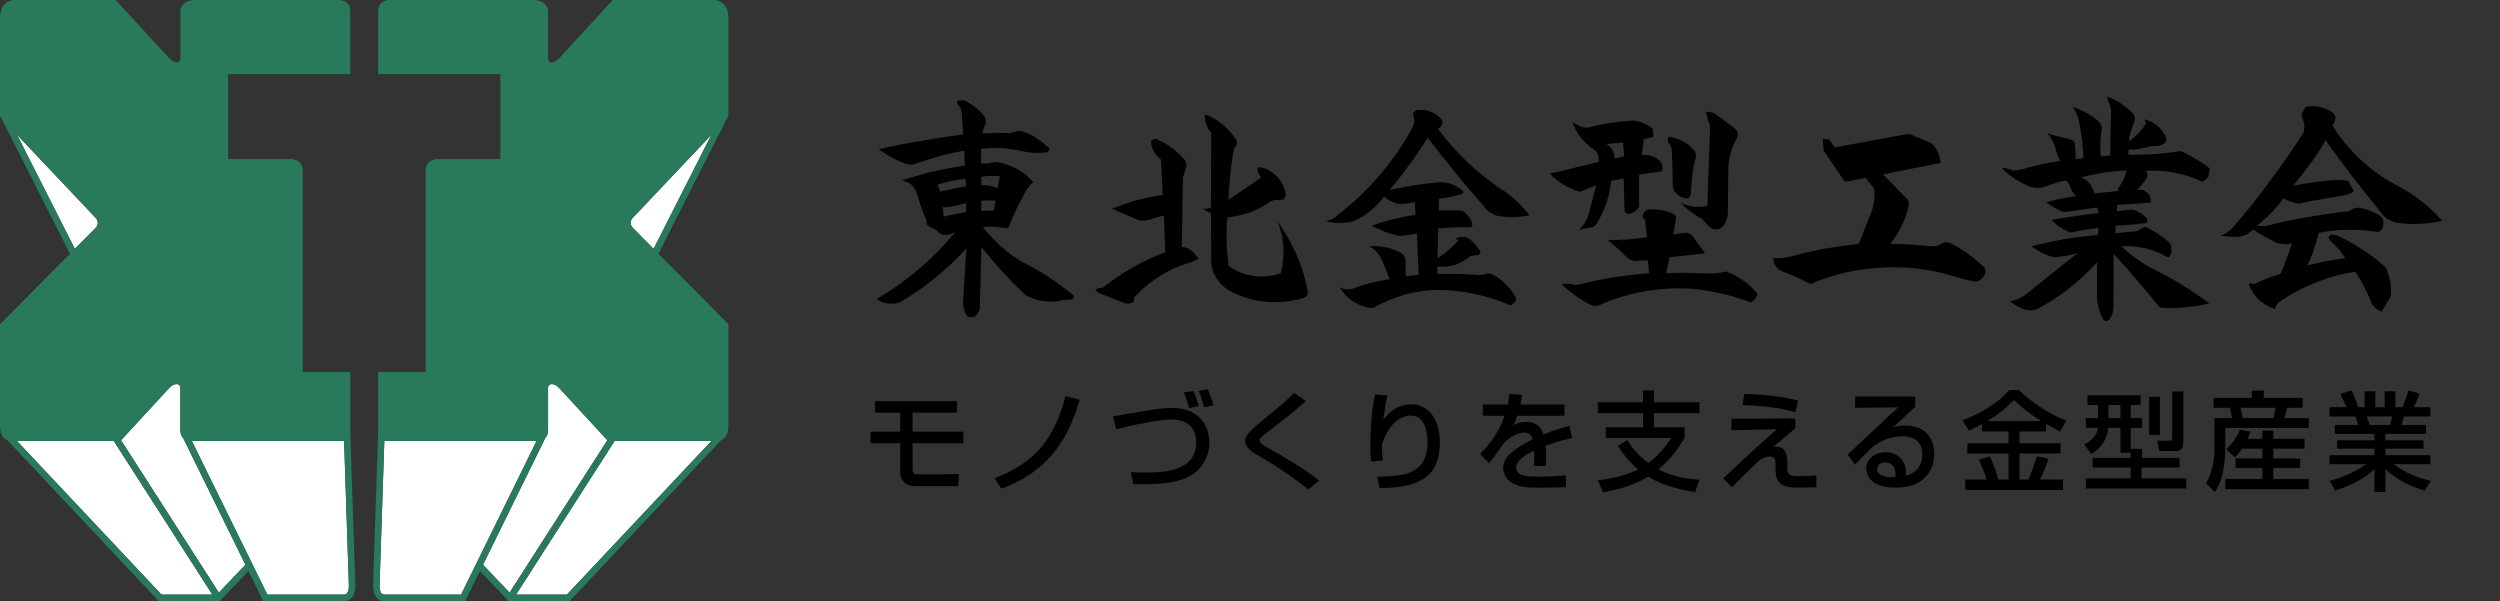 <?xml version="1.0" encoding="utf-8"?>
<!-- Generator: Adobe Illustrator 15.1.0, SVG Export Plug-In . SVG Version: 6.00 Build 0)  -->
<!DOCTYPE svg PUBLIC "-//W3C//DTD SVG 1.1//EN" "http://www.w3.org/Graphics/SVG/1.1/DTD/svg11.dtd">
<svg version="1.1" id="レイヤー_1" xmlns="http://www.w3.org/2000/svg" xmlns:xlink="http://www.w3.org/1999/xlink" x="0px"
	 y="0px" width="365.009px" height="87.767px" viewBox="0 0 365.009 87.767" enable-background="new 0 0 365.009 87.767"
	 xml:space="preserve">
<rect x="0" y="0" width="365.009" height="87.767" fill="#333333" stroke="none"/>
<g>
	<path fill="#FFFFFF" d="M50.931,85.432l-0.693-21.044H28.013l11.021,22.429H50.19c0.259,0,0.381-0.1,0.45-0.175
		C50.934,86.323,50.949,85.645,50.931,85.432z"/>
	<path fill="#FFFFFF" d="M35.833,82.457l-9.101-18.524c-0.168-0.171-0.302-0.408-0.362-0.735l-0.012-0.026l0.007-0.003
		c-0.018-0.104-0.03-0.214-0.03-0.338c0-1.563,0-5.645,0-6.175c0-0.762-0.921-0.775-1.636,0c-0.662,0.718-6.217,6.746-7.023,7.622
		l14.274,22.25L35.833,82.457z"/>
	<polygon fill="#FFFFFF" points="31.008,86.817 16.617,64.388 2.483,64.388 23.584,86.817 	"/>
	<path fill="#FFFFFF" d="M13.934,33.302c0,0,0.771-0.716,0-1.53c-0.558-0.59-7.596-8.027-11.449-12.1l8.438,16.662L13.934,33.302z"
		/>
	<path fill="#29795B" d="M23.177,87.767h0.203h8.496h0.172l0.172-0.146l4.058-4.255l2.163,4.401H50.19
		c0.461,0,0.859-0.167,1.149-0.481c0.623-0.678,0.55-1.807,0.541-1.909l-0.739-22.42v-8.649H44.2c0,0,0-27.814,0-29.423
		c0-1.61-1.663-1.663-1.663-1.663h-9.236V10.819H51.14c0,0,0-7.653,0-9.236S49.504,0,49.504,0S30.716,0,28.552,0
		c-2.163,0-2.216,1.583-2.216,1.583s0,6.109,0,6.914c0,0.805-0.868,0.818-1.636,0C23.931,7.679,16.888,0,16.888,0S4.433,0,2.216,0
		S0,2.428,0,2.428v14.619c0,0,0.069,0.072,0.193,0.203l10.025,19.794L0,47.34c0,0,0,12.349,0,14.725c0,1.61,0.678,2.103,1.116,2.254
		 M50.19,86.817H39.034L28.013,64.388h22.224l0.693,21.044c0.019,0.212,0.003,0.891-0.291,1.209
		C50.571,86.717,50.449,86.817,50.19,86.817z M2.484,19.672c3.853,4.073,10.891,11.51,11.449,12.1c0.771,0.814,0,1.53,0,1.53
		l-3.011,3.032L2.484,19.672z M2.483,64.388h14.133l14.392,22.429h-7.424L2.483,64.388z M17.676,64.277
		c0.806-0.876,6.361-6.904,7.023-7.622c0.714-0.775,1.636-0.762,1.636,0c0,0.53,0,4.611,0,6.175c0,0.124,0.012,0.234,0.03,0.338
		l-0.007,0.003l0.012,0.026c0.06,0.327,0.194,0.564,0.362,0.735l9.101,18.524l-3.882,4.071L17.676,64.277z"/>
	<path fill="#FFFFFF" d="M55.421,85.432l0.693-21.044h22.224l-11.02,22.429H56.162c-0.259,0-0.381-0.1-0.45-0.175
		C55.419,86.323,55.403,85.645,55.421,85.432z"/>
	<path fill="#FFFFFF" d="M70.519,82.457l9.102-18.524c0.167-0.171,0.302-0.408,0.361-0.735l0.012-0.026l-0.006-0.003
		c0.017-0.104,0.029-0.214,0.029-0.338c0-1.563,0-5.645,0-6.175c0-0.762,0.922-0.775,1.637,0c0.662,0.718,6.216,6.746,7.023,7.622
		l-14.275,22.25L70.519,82.457z"/>
	<polygon fill="#FFFFFF" points="75.343,86.817 89.735,64.388 103.868,64.388 82.767,86.817 	"/>
	<path fill="#FFFFFF" d="M92.419,33.302c0,0-0.772-0.716,0-1.53c0.558-0.59,7.595-8.027,11.448-12.1l-8.438,16.662L92.419,33.302z"
		/>
	<path fill="#29795B" d="M105.236,64.319c0.438-0.151,1.116-0.645,1.116-2.254c0-2.375,0-14.725,0-14.725L96.133,37.044
		l10.026-19.794c0.125-0.131,0.193-0.203,0.193-0.203V2.428c0,0,0-2.428-2.216-2.428S89.463,0,89.463,0s-7.043,7.679-7.81,8.497
		c-0.77,0.818-1.637,0.805-1.637,0c0-0.805,0-6.914,0-6.914S79.964,0,77.799,0c-2.163,0-20.952,0-20.952,0s-1.636,0-1.636,1.583
		s0,9.236,0,9.236H73.05v12.403h-9.236c0,0-1.663,0.053-1.663,1.663c0,1.609,0,29.423,0,29.423h-6.94v8.649l-0.738,22.42
		c-0.009,0.103-0.083,1.231,0.54,1.909c0.29,0.314,0.688,0.481,1.149,0.481H67.91l2.164-4.401l4.058,4.255l0.171,0.146h0.172h8.497
		h0.202 M55.712,86.642c-0.293-0.319-0.309-0.997-0.291-1.209l0.693-21.044h22.224l-11.02,22.429H56.162
		C55.903,86.817,55.781,86.717,55.712,86.642z M95.429,36.334l-3.009-3.032c0,0-0.772-0.716,0-1.53
		c0.558-0.59,7.595-8.027,11.448-12.1L95.429,36.334z M82.767,86.817h-7.424l14.392-22.429h14.133L82.767,86.817z M74.401,86.527
		l-3.882-4.071l9.102-18.524c0.167-0.171,0.302-0.408,0.361-0.735l0.012-0.026l-0.006-0.003c0.017-0.104,0.029-0.214,0.029-0.338
		c0-1.563,0-5.645,0-6.175c0-0.762,0.922-0.775,1.637,0c0.662,0.718,6.216,6.746,7.023,7.622L74.401,86.527z"/>
</g>
<g>
	<g>
		<path d="M134.42,20.588c2.063-0.365,4.136-0.688,6.22-0.967l-0.226-3.062c0-0.193-0.032-0.387-0.097-0.58s-0.161-0.365-0.29-0.516
			c-0.086-0.064-0.161-0.161-0.226-0.29c-0.064-0.107-0.108-0.226-0.129-0.354c0.193-0.107,0.397-0.161,0.612-0.161
			c0.236-0.021,0.462,0,0.677,0.064c0.537,0.301,1.052,0.645,1.547,1.031c0.494,0.408,0.923,0.859,1.289,1.354
			c0.064,0.15,0.107,0.322,0.129,0.516c0.021,0.193,0,0.354-0.064,0.483l-0.483,1.386c0.688-0.043,1.386-0.075,2.095-0.097
			c0.709,0,1.407,0.011,2.095,0.032l0.838-0.258c0.129-0.043,0.301-0.064,0.516-0.064c0.172,0.021,0.311,0.054,0.419,0.097
			c0.752,0.258,1.439,0.591,2.063,0.999c0.645,0.451,1.257,0.946,1.837,1.482l-0.258,0.548c-0.624,0.086-1.257,0.118-1.901,0.097
			c-0.624-0.043-1.236-0.129-1.837-0.258c-0.988-0.214-1.987-0.365-2.997-0.451c-0.988-0.043-1.987-0.011-2.997,0.097l-0.032,2.159
			h1.096l0.483-0.161c0.107-0.021,0.214-0.032,0.322-0.032c0.107-0.021,0.226-0.032,0.354-0.032c1.031,0.15,2.019,0.483,2.965,0.999
			c0.923,0.495,1.729,1.139,2.417,1.934c-0.129,0.129-0.279,0.269-0.451,0.419c-0.108,0.172-0.247,0.344-0.419,0.516
			c-0.516,0.924-1.021,1.869-1.515,2.836c-0.473,0.988-0.902,1.987-1.289,2.997c-0.58-0.107-1.192-0.182-1.837-0.226
			c-0.624-0.043-1.236-0.032-1.837,0.032c0.773,0.967,1.632,1.891,2.578,2.771c0.967,0.859,1.987,1.611,3.062,2.256
			c1.31,0.666,2.61,1.407,3.899,2.224c1.246,0.817,2.449,1.697,3.609,2.643c0.064,0.043,0.107,0.107,0.129,0.193
			c0.021,0.064,0.021,0.14,0,0.226c-0.043,0.064-0.097,0.129-0.161,0.193c-0.064,0.043-0.129,0.064-0.193,0.064
			c-0.344,0-0.698,0.021-1.063,0.064c-0.366,0.064-0.72,0.129-1.063,0.193c-0.624,0.064-1.268,0.053-1.934-0.032
			c-0.645-0.064-1.246-0.226-1.805-0.483c-0.193-0.064-0.387-0.14-0.58-0.226c-0.172-0.108-0.322-0.226-0.451-0.354
			c-1.117-1.052-2.203-2.148-3.255-3.287c-1.031-1.139-2.03-2.32-2.997-3.545l-0.226,8.895c-0.043,0.322-0.15,0.601-0.322,0.838
			c-0.172,0.236-0.398,0.419-0.677,0.548l-0.806-0.097c-0.172-0.279-0.322-0.58-0.451-0.902c-0.129-0.366-0.193-0.72-0.193-1.063
			l0.483-7.992c-1.439,1.568-2.965,2.997-4.576,4.286c-1.633,1.354-3.352,2.546-5.156,3.577c-0.58,0.193-1.16,0.247-1.74,0.161
			c-0.602-0.064-1.139-0.279-1.611-0.645c2.212-1.31,4.275-2.782,6.188-4.415c1.89-1.611,3.652-3.405,5.285-5.382l-0.838,0.354
			c-0.237,0.108-0.495,0.14-0.773,0.097c-0.301-0.043-0.559-0.161-0.773-0.354c-0.15-0.172-0.322-0.322-0.516-0.451
			c-0.215-0.129-0.44-0.226-0.677-0.29c-0.129-0.064-0.247-0.15-0.354-0.258c-0.129-0.085-0.237-0.204-0.322-0.354l0.161-0.097
			c-0.322-0.752-0.624-1.515-0.902-2.288c-0.258-0.773-0.516-1.568-0.773-2.385c-0.064-0.15-0.161-0.311-0.29-0.483
			c-0.108-0.172-0.237-0.311-0.387-0.419c-0.193-0.15-0.408-0.269-0.645-0.354c-0.237-0.107-0.473-0.182-0.709-0.226
			c1.503-0.516,3.018-0.956,4.544-1.321c1.525-0.343,3.072-0.633,4.641-0.87l-0.097-2.159c-1.225,0.193-2.417,0.451-3.577,0.773
			c-1.16,0.344-2.32,0.72-3.48,1.128c-0.215,0.064-0.43,0.108-0.645,0.129c-0.193,0-0.387-0.021-0.58-0.064
			c-0.752-0.236-1.494-0.548-2.224-0.935c-0.709-0.387-1.365-0.806-1.966-1.257C130.338,21.308,132.378,20.91,134.42,20.588z
			 M137.288,27.968c0.623-0.15,1.246-0.29,1.869-0.419c0.601-0.129,1.225-0.236,1.869-0.322l-0.064-1.128
			c-0.709,0.086-1.407,0.193-2.095,0.322c-0.666,0.15-1.333,0.333-1.998,0.548L137.288,27.968z M141.059,29.644
			c-0.451,0.129-0.902,0.247-1.354,0.354c-0.451,0.108-0.902,0.193-1.354,0.258c-0.086,0.021-0.193,0.021-0.322,0
			c-0.129,0-0.258-0.021-0.387-0.064l0.129,1.45c0.516-0.129,1.052-0.247,1.611-0.354c0.537-0.129,1.096-0.236,1.676-0.322V29.644z
			 M143.282,27.033c0.387-0.021,0.784,0,1.192,0.064c0.43,0.086,0.816,0.215,1.16,0.387l0.354-1.74
			c-0.495-0.043-0.956-0.064-1.386-0.064c-0.473,0.021-0.924,0.064-1.354,0.129L143.282,27.033z M143.25,30.804l1.869-0.097
			l0.226-1.418c-0.322-0.021-0.666-0.032-1.031-0.032c-0.344,0-0.688,0.021-1.031,0.064L143.25,30.804z"/>
		<path d="M165.97,29.225c1.225-0.322,2.481-0.58,3.771-0.773l-0.226-5.156c-0.473-0.343-0.827-0.752-1.063-1.225
			c-0.258-0.494-0.398-0.999-0.419-1.515l0.645-0.322c0.859,0.366,1.654,0.806,2.385,1.321c0.73,0.537,1.386,1.16,1.966,1.869
			c0.107,0.15,0.172,0.333,0.193,0.548c0.021,0.215-0.011,0.43-0.097,0.645l-0.419,1.321l-0.161,10.151
			c0.129-0.021,0.279-0.011,0.451,0.032c0.172,0.021,0.333,0.076,0.483,0.161c0.322,0.172,0.601,0.387,0.838,0.645
			c0.236,0.258,0.462,0.516,0.677,0.773c-0.172,0.15-0.344,0.258-0.516,0.322c-0.172,0.108-0.344,0.193-0.516,0.258
			c-1.611,0.43-3.115,1.085-4.512,1.966c-1.439,0.881-2.718,1.934-3.835,3.158c-0.021,0.107-0.043,0.226-0.064,0.354
			c-0.021,0.129-0.032,0.258-0.032,0.387c-0.193,0.064-0.398,0.118-0.612,0.161c-0.215,0.021-0.419,0.021-0.612,0l-3.738-1.482
			c-0.129-0.043-0.247-0.108-0.354-0.193c-0.108-0.086-0.205-0.183-0.29-0.29c0.15-0.129,0.311-0.214,0.483-0.258
			c0.193-0.043,0.387-0.064,0.58-0.064c1.396-1.096,2.857-2.083,4.383-2.965c1.525-0.881,3.115-1.622,4.77-2.224l-0.193-5.382
			l-2.353,0.677c-0.215,0.064-0.43,0.097-0.645,0.097c-0.258,0-0.505-0.032-0.741-0.097l-3.835-1.644
			C163.563,29.987,164.766,29.568,165.97,29.225z M178.474,18.139c0.752,0.645,1.407,1.375,1.966,2.191
			c0.15,0.215,0.193,0.44,0.129,0.677c-0.021,0.237-0.15,0.43-0.387,0.58c-0.237,1.289-0.419,2.557-0.548,3.803
			c-0.129,1.289-0.226,2.557-0.29,3.803l4.77-3.255l-0.29-0.483c-0.086-0.15-0.14-0.301-0.161-0.451
			c-0.043-0.172-0.054-0.343-0.032-0.516l0.516-0.064c0.967,0.258,1.783,0.763,2.449,1.515c0.666,0.752,1.042,1.633,1.128,2.643
			l-0.29,0.516c-0.108,0.021-0.215,0.043-0.322,0.064c-0.108,0.021-0.215,0.043-0.322,0.064c-0.215-0.064-0.43-0.075-0.645-0.032
			c-0.237,0.043-0.451,0.118-0.645,0.226c-0.946,0.688-1.945,1.214-2.997,1.579c-1.075,0.387-2.181,0.634-3.319,0.741
			c-0.086,1.16-0.118,2.332-0.097,3.513c0.043,1.204,0.14,2.385,0.29,3.545c1.074,0.817,2.277,1.311,3.609,1.482
			c1.375,0.193,2.707,0.064,3.996-0.387c0.343-1.268,0.472-2.546,0.387-3.835c-0.064-1.289-0.354-2.546-0.87-3.771
			c1.117,1.547,2.051,3.19,2.804,4.931c0.773,1.719,1.31,3.502,1.611,5.35c0.043,0.193,0.021,0.375-0.064,0.548
			c-0.108,0.172-0.247,0.29-0.419,0.354c-1.826,0.559-3.695,0.752-5.607,0.58c-1.891-0.172-3.663-0.709-5.317-1.611
			c-0.859-0.494-1.536-1.171-2.03-2.03c-0.473-0.859-0.688-1.772-0.645-2.739l-0.032-6.574c-0.215-0.085-0.43-0.172-0.645-0.258
			c-0.172-0.107-0.344-0.226-0.516-0.354c0.193,0,0.397-0.011,0.612-0.032c0.193-0.021,0.375-0.075,0.548-0.161l0.032-10.925
			c-0.322-0.387-0.569-0.806-0.741-1.257c-0.15-0.494-0.205-0.967-0.161-1.418C176.851,17.032,177.7,17.516,178.474,18.139z"/>
		<path d="M200.13,30.739c-0.752,0.624-1.558,1.128-2.417,1.515c-0.666,0.193-1.343,0.29-2.03,0.29
			c-0.709,0.021-1.407-0.064-2.095-0.258c0.343-0.064,0.666-0.172,0.967-0.322c0.301-0.15,0.569-0.354,0.806-0.612
			c2.256-1.74,4.297-3.685,6.123-5.833c1.826-2.148,3.416-4.468,4.77-6.961c0.107-0.236,0.182-0.483,0.226-0.741
			c0.021-0.301-0.021-0.591-0.129-0.87c-0.043-0.085-0.064-0.172-0.064-0.258c0-0.085,0.021-0.172,0.064-0.258
			c0.085-0.085,0.172-0.161,0.258-0.226c0.085-0.064,0.172-0.107,0.258-0.129c0.666-0.107,1.31-0.043,1.934,0.193
			c0.645,0.237,1.181,0.602,1.611,1.096c0.15,0.172,0.214,0.366,0.193,0.58c0,0.193-0.076,0.376-0.226,0.548l-0.419,0.354
			c1.246,1.655,2.621,3.212,4.125,4.673c1.482,1.418,3.083,2.718,4.802,3.899c0.838,0.516,1.632,1.107,2.385,1.772
			c0.73,0.688,1.407,1.429,2.03,2.224c-0.795,0.193-1.611,0.29-2.449,0.29c-0.838,0.021-1.655-0.064-2.449-0.258
			c-0.366-0.15-0.72-0.343-1.063-0.58c-0.322-0.236-0.569-0.516-0.741-0.838c-1.439-1.59-2.825-3.223-4.157-4.898
			c-1.375-1.654-2.707-3.33-3.996-5.027c-0.838,1.354-1.719,2.654-2.643,3.899c-0.924,1.289-1.891,2.525-2.9,3.706
			c1.181-0.236,2.385-0.462,3.609-0.677c1.225-0.172,2.438-0.311,3.642-0.419c0.623-0.021,1.203,0.064,1.74,0.258
			c0.58,0.215,1.106,0.505,1.579,0.87c0.043,0.021,0.075,0.064,0.097,0.129c0.064,0.043,0.085,0.097,0.064,0.161
			c0,0.064-0.032,0.129-0.097,0.193c-0.021,0.043-0.064,0.076-0.129,0.097c-0.537,0.193-1.085,0.344-1.644,0.451
			c-0.537,0.108-1.096,0.183-1.676,0.226l-0.032,1.74c0.516-0.021,1.01-0.032,1.482-0.032c0.494,0,0.978,0.011,1.45,0.032
			c0.172-0.021,0.343,0,0.516,0.064c0.15,0.043,0.279,0.118,0.387,0.226c0.214,0.237,0.43,0.483,0.645,0.741
			c0.193,0.237,0.322,0.516,0.387,0.838c0.064,0.129,0.064,0.247,0,0.354c-0.043,0.129-0.15,0.205-0.322,0.226
			c-0.73-0.021-1.482-0.021-2.256,0c-0.773,0.043-1.558,0.097-2.353,0.161l-0.129,4.351c0.58-0.343,1.117-0.741,1.611-1.192
			c0.516-0.408,0.988-0.87,1.418-1.386l-0.322-0.322c0.085-0.064,0.193-0.107,0.322-0.129c0.129-0.043,0.258-0.064,0.387-0.064
			c0.172-0.021,0.343-0.021,0.516,0c0.15,0,0.29,0.043,0.419,0.129c0.408,0.215,0.752,0.473,1.031,0.773
			c0.258,0.301,0.494,0.624,0.709,0.967c0.064,0.064,0.118,0.118,0.161,0.161c0.021,0.129,0.021,0.226,0,0.29
			c-0.043,0.064-0.086,0.118-0.129,0.161c-0.021,0.086-0.076,0.14-0.161,0.161c-0.279-0.021-0.527,0-0.741,0.064
			c-0.237,0.021-0.473,0.118-0.709,0.29c-0.624,0.516-1.333,0.892-2.127,1.128c-0.773,0.215-1.579,0.279-2.417,0.193l0.064,1.063
			c0.923,0,1.848,0,2.771,0c0.923,0.021,1.837,0.064,2.739,0.129c0.193,0.021,0.387,0.032,0.58,0.032
			c0.236,0,0.462-0.011,0.677-0.032c0.193-0.129,0.419-0.193,0.677-0.193c0.258,0.021,0.494,0.097,0.709,0.226
			c0.688,0.366,1.3,0.827,1.837,1.386c0.559,0.559,1.01,1.16,1.354,1.805c0.085,0.085,0.129,0.193,0.129,0.322
			s-0.043,0.226-0.129,0.29c-0.043,0.107-0.097,0.193-0.161,0.258s-0.15,0.118-0.258,0.161c-0.043,0.107-0.118,0.172-0.226,0.193
			c-0.108,0-0.215-0.032-0.322-0.097c-1.697-0.709-3.459-1.246-5.285-1.611c-1.784-0.366-3.599-0.537-5.446-0.516
			c-1.526,0.064-3.008,0.29-4.447,0.677c-1.439,0.43-2.815,0.988-4.125,1.676c-0.15,0.107-0.301,0.182-0.451,0.226
			c-0.172,0.043-0.322,0.064-0.451,0.064c-0.946-0.172-1.816-0.516-2.61-1.031c-0.773-0.537-1.397-1.204-1.869-1.998
			c0.365,0.193,0.784,0.29,1.257,0.29c0.43,0,0.838-0.107,1.225-0.322c0.773-0.279,1.568-0.504,2.385-0.677
			c0.794-0.193,1.611-0.354,2.449-0.483l-0.967-2.385c-0.172-0.516-0.43-0.978-0.773-1.386c-0.387-0.451-0.806-0.794-1.257-1.031
			c0.773-0.043,1.536,0,2.288,0.129c0.752,0.129,1.482,0.376,2.191,0.741c0.258,0.108,0.462,0.29,0.612,0.548
			c0.172,0.258,0.247,0.559,0.226,0.902v2.063l1.901-0.226l-0.258-6.026c-0.451,0.108-0.881,0.183-1.289,0.226
			c-0.451,0.064-0.881,0.108-1.289,0.129c-0.73-0.15-1.429-0.354-2.095-0.612c-0.645-0.258-1.289-0.548-1.934-0.87
			c1.052-0.387,2.116-0.709,3.19-0.967c1.052-0.258,2.127-0.472,3.223-0.645l-0.129-1.837c-0.366,0.086-0.72,0.15-1.063,0.193
			c-0.366,0.043-0.73,0.064-1.096,0.064c-0.408-0.043-0.817-0.161-1.225-0.354c-0.387-0.193-0.752-0.43-1.096-0.709
			C201.526,29.461,200.882,30.138,200.13,30.739z"/>
		<path d="M230.552,18.364c0.214,0.129,0.451,0.215,0.709,0.258c0.258,0.021,0.504,0.011,0.741-0.032
			c1.052-0.279,2.116-0.494,3.19-0.645c1.096-0.172,2.191-0.29,3.287-0.354c0.494,0.064,0.988,0.193,1.482,0.387
			c0.451,0.193,0.892,0.451,1.321,0.773c0.064,0.237,0.097,0.462,0.097,0.677c0.021,0.193,0,0.398-0.064,0.612l-1.321,0.258
			l-0.258,2.353c0.365-0.043,0.741-0.021,1.128,0.064c0.387,0.064,0.741,0.205,1.063,0.419c0.322,0.215,0.548,0.483,0.677,0.806
			c0.15,0.366,0.172,0.72,0.064,1.063l-3.352,0.483v4.641c-0.129,0.237-0.301,0.451-0.516,0.645
			c-0.215,0.172-0.451,0.312-0.709,0.419c-0.236,0.086-0.451,0.054-0.645-0.097c-0.172-0.129-0.258-0.311-0.258-0.548l-0.129-4.512
			l-1.805,0.387c-0.129,1.053-0.354,2.095-0.677,3.126c-0.344,1.01-0.795,1.977-1.354,2.9c-0.108,0.279-0.279,0.483-0.516,0.612
			c-0.237,0.129-0.495,0.193-0.773,0.193c-0.237,0.021-0.473,0.076-0.709,0.161c-0.258,0.064-0.505,0.15-0.741,0.258
			c0.343-0.343,0.655-0.741,0.935-1.192c0.258-0.408,0.451-0.87,0.58-1.386l1.063-4.061L230.681,28
			c-0.838-0.236-1.633-0.58-2.385-1.031c-0.73-0.43-1.407-0.967-2.03-1.611l7.09-1.708c0.107-0.387,0.075-0.784-0.097-1.192
			c-0.172-0.365-0.451-0.645-0.838-0.838c-0.645-0.472-1.225-1.031-1.74-1.676c-0.473-0.645-0.838-1.354-1.096-2.127L230.552,18.364
			z M240.091,30.933c0.193-0.236,0.462-0.354,0.806-0.354c0.537-0.043,1.096-0.011,1.676,0.097c0.559,0.086,1.106,0.258,1.644,0.516
			c0.193,0.086,0.344,0.215,0.451,0.387c0.086,0.193,0.086,0.376,0,0.548l-0.387,2.095l1.611-0.226c0.258-0.043,0.516,0,0.773,0.129
			c0.236,0.108,0.419,0.269,0.548,0.483l1.74,2.385c-0.881,0.064-1.74,0.161-2.578,0.29c-0.881,0.064-1.751,0.161-2.61,0.29
			l-0.516,2.32c0.988-0.043,1.966-0.064,2.933-0.064c1.031,0.021,2.041,0.054,3.029,0.097c0.43,0.021,0.892,0.011,1.386-0.032
			c0.451-0.043,0.913-0.129,1.386-0.258c0.902,0.322,1.74,0.763,2.514,1.321c0.795,0.537,1.493,1.182,2.095,1.934
			c-0.043,0.279-0.161,0.537-0.354,0.773c-0.172,0.214-0.408,0.375-0.709,0.483c-1.225-0.495-2.492-0.892-3.803-1.192
			c-1.289-0.301-2.567-0.537-3.835-0.709c-2.449-0.258-4.898-0.182-7.348,0.226c-2.428,0.365-4.78,1.063-7.058,2.095
			c-0.193,0.085-0.408,0.129-0.645,0.129c-0.237-0.021-0.462-0.097-0.677-0.226c-0.752-0.366-1.472-0.806-2.159-1.321
			c-0.709-0.495-1.386-1.052-2.03-1.676c0.365-0.043,0.72-0.053,1.063-0.032c0.343,0.021,0.698,0.086,1.063,0.193
			c1.74-0.43,3.501-0.806,5.285-1.128c1.805-0.258,3.599-0.462,5.382-0.612l-0.161-1.869l-1.257,0.032
			c-0.301,0.086-0.591,0.086-0.87,0c-0.301-0.021-0.569-0.14-0.806-0.354c-0.451-0.451-0.935-0.913-1.45-1.386
			c-0.473-0.408-0.967-0.838-1.482-1.289c0.945,0.021,1.901,0,2.868-0.064c0.967-0.085,1.923-0.193,2.868-0.322l-0.29-2.578
			l-0.354-0.29C239.812,31.448,239.897,31.169,240.091,30.933z M235.192,21.522c0.193,0.237,0.333,0.483,0.419,0.741l0.161,0.87
			l1.354-0.322l-0.161-1.998l-2.417,0.226C234.784,21.147,234.999,21.308,235.192,21.522z M245.602,20.588
			c0.623,0.301,1.16,0.709,1.611,1.225c0.193,0.15,0.312,0.333,0.354,0.548c0.043,0.215,0.043,0.451,0,0.709
			c-0.236,0.859-0.397,1.729-0.483,2.61c-0.129,0.902-0.204,1.805-0.226,2.707c-0.043,0.215-0.15,0.376-0.322,0.483
			c-0.172,0.108-0.344,0.129-0.516,0.064c-0.279-0.043-0.548-0.15-0.806-0.322c-0.279-0.193-0.516-0.408-0.709-0.645
			c-0.086-0.15-0.15-0.311-0.193-0.483c-0.064-0.172-0.097-0.365-0.097-0.58c0-0.816-0.011-1.632-0.032-2.449
			c-0.021-0.816-0.054-1.644-0.097-2.481c0-0.172-0.032-0.343-0.097-0.516c-0.043-0.15-0.118-0.29-0.226-0.419
			c-0.15-0.129-0.236-0.29-0.258-0.483c-0.021-0.214,0.021-0.419,0.129-0.612C244.302,20.051,244.957,20.266,245.602,20.588z
			 M249.759,16.366c0.236,0.043,0.451,0.118,0.645,0.226l2.933,2.191c0.193,0.193,0.312,0.408,0.354,0.645
			c0.064,0.215,0.043,0.44-0.064,0.677c-0.387,0.645-0.688,1.343-0.902,2.095c-0.215,0.73-0.344,1.482-0.387,2.256l-0.064,6.284
			c0.021,0.408-0.021,0.785-0.129,1.128c-0.086,0.366-0.247,0.72-0.483,1.063c-0.129,0.172-0.279,0.301-0.451,0.387
			c-0.129,0.086-0.301,0.15-0.516,0.193c-0.236,0-0.462-0.043-0.677-0.129c-0.215-0.085-0.387-0.204-0.516-0.354
			c-0.15-0.172-0.333-0.354-0.548-0.548c-0.172-0.193-0.333-0.375-0.483-0.548c-0.602-0.301-1.149-0.655-1.644-1.063
			c-0.559-0.387-1.063-0.838-1.515-1.354c0.58,0.344,1.214,0.559,1.901,0.645c0.709,0.086,1.396,0.054,2.063-0.097l0.387-11.086
			c0.021-0.236,0.021-0.462,0-0.677c-0.021-0.193-0.097-0.387-0.226-0.58c-0.086-0.258-0.15-0.494-0.193-0.709
			c-0.064-0.214-0.129-0.44-0.193-0.677C249.308,16.313,249.544,16.323,249.759,16.366z"/>
		<path d="M267.032,20.33l0.87,1.192l10.764-1.998l3.287,1.354c0.408,0.366,0.73,0.806,0.967,1.321
			c0.236,0.495,0.376,1.021,0.419,1.579l-8.411,1.676l3.609,3.706c0.043,0.108,0.086,0.237,0.129,0.387
			c0.021,0.129,0.032,0.269,0.032,0.419c-0.215,1.031-0.559,2.02-1.031,2.965c-0.451,0.946-1.01,1.837-1.676,2.675
			c1.01,0,2.03,0.032,3.062,0.097c1.01,0.086,1.998,0.172,2.965,0.258c0.258,0,0.483-0.011,0.677-0.032
			c0.215-0.064,0.43-0.161,0.645-0.29c0.236-0.15,0.483-0.247,0.741-0.29c0.279,0,0.559,0.076,0.838,0.226
			c0.838,0.43,1.654,0.935,2.449,1.515s1.536,1.192,2.224,1.837c0.15,0.129,0.247,0.29,0.29,0.483
			c0.043,0.215,0.032,0.398-0.032,0.548c-0.086,0.15-0.183,0.312-0.29,0.483c-0.107,0.15-0.236,0.279-0.387,0.387
			c-0.129,0.129-0.29,0.215-0.483,0.258c-0.193,0.043-0.376,0.032-0.548-0.032c-0.58-0.085-1.16-0.214-1.74-0.387
			c-0.602-0.15-1.192-0.322-1.772-0.516c-3.33-0.945-6.746-1.3-10.248-1.063c-3.502,0.215-6.854,1.01-10.055,2.385
			c-0.645-0.343-1.311-0.677-1.998-0.999c-0.688-0.301-1.375-0.58-2.063-0.838c-0.43-0.15-0.763-0.408-0.999-0.773
			c-0.236-0.322-0.354-0.72-0.354-1.192c0.301,0.043,0.623,0.054,0.967,0.032c0.365-0.021,0.698-0.064,0.999-0.129
			c1.719-0.451,3.459-0.859,5.221-1.225c1.762-0.301,3.523-0.548,5.285-0.741l0.935-2.353l0.935-2.353
			c0.193-0.516,0.322-1.063,0.387-1.644c0.064-0.559,0.064-1.117,0-1.676l-1.257-1.611l-3.029,0.58l-3.094-4.576l-0.129-1.676
			L267.032,20.33z"/>
		<path d="M301.45,34.896c1.611-0.258,3.233-0.462,4.866-0.612l0.064-0.999c-0.645,0.064-1.268,0.15-1.869,0.258
			c-0.645,0.086-1.278,0.205-1.901,0.354c-0.086,0.021-0.161,0.032-0.226,0.032c-0.086,0-0.172-0.011-0.258-0.032
			c-0.473-0.214-0.935-0.462-1.386-0.741c-0.43-0.301-0.838-0.645-1.225-1.031c1.139-0.214,2.299-0.408,3.48-0.58
			c1.139-0.172,2.288-0.322,3.448-0.451l-0.258-0.806l-4.447,0.645c-0.15,0.021-0.312,0.021-0.483,0
			c-0.15-0.021-0.301-0.075-0.451-0.161c-0.344-0.172-0.688-0.354-1.031-0.548s-0.677-0.419-0.999-0.677
			c0.688-0.214,1.396-0.397,2.127-0.548c0.709-0.15,1.45-0.269,2.224-0.354c-0.193-0.193-0.365-0.397-0.516-0.612
			c-0.15-0.214-0.258-0.44-0.322-0.677c-0.064-0.214-0.15-0.397-0.258-0.548c-0.086-0.172-0.204-0.322-0.354-0.451
			c-0.494,0.064-0.978,0.172-1.45,0.322c-0.494,0.129-0.956,0.29-1.386,0.483c-0.516,0.193-1.021,0.279-1.515,0.258
			c-0.537-0.021-1.031-0.15-1.482-0.387c-0.666-0.322-1.311-0.688-1.934-1.096c-0.623-0.451-1.182-0.935-1.676-1.45
			c0.236,0.043,0.494,0.086,0.773,0.129c0.279,0.064,0.537,0.14,0.773,0.226c0.193,0.043,0.397,0.054,0.612,0.032
			c0.215,0,0.419-0.032,0.612-0.097c0.967-0.279,1.923-0.526,2.868-0.741c0.967-0.236,1.944-0.419,2.933-0.548
			c-0.15-0.279-0.279-0.569-0.387-0.87c-0.107-0.258-0.193-0.537-0.258-0.838c-0.129-0.451-0.301-0.87-0.516-1.257
			c-0.215-0.408-0.451-0.773-0.709-1.096c0.301,0.108,0.612,0.215,0.935,0.322c0.365,0.108,0.709,0.193,1.031,0.258
			c0.258,0.064,0.526,0.129,0.806,0.193c0.236,0.086,0.483,0.161,0.741,0.226c0.107,0.043,0.215,0.108,0.322,0.193
			c0.086,0.108,0.14,0.215,0.161,0.322c0.043,0.366,0.075,0.752,0.097,1.16c0.021,0.366,0.032,0.741,0.032,1.128l1.128-0.129
			c-0.021-0.881-0.086-1.761-0.193-2.643c-0.107-0.881-0.247-1.751-0.419-2.61c-0.086-0.408-0.204-0.794-0.354-1.16
			c-0.15-0.387-0.354-0.752-0.612-1.096c0.666,0.215,1.311,0.495,1.934,0.838c0.623,0.322,1.192,0.709,1.708,1.16
			c0.215,0.172,0.376,0.376,0.483,0.612c0.129,0.258,0.172,0.537,0.129,0.838c-0.129,0.602-0.193,1.225-0.193,1.869
			c-0.021,0.666-0.011,1.311,0.032,1.934l1.386-0.129l0.129-6.478c0.021-0.172,0-0.333-0.064-0.483
			c-0.021-0.172-0.064-0.322-0.129-0.451c-0.086-0.193-0.161-0.397-0.226-0.612c-0.064-0.172-0.118-0.365-0.161-0.58
			c0.752,0.258,1.439,0.602,2.063,1.031c0.623,0.408,1.203,0.892,1.74,1.45c0.129,0.15,0.215,0.344,0.258,0.58
			c0.021,0.215-0.011,0.44-0.097,0.677c-0.193,0.408-0.354,0.849-0.483,1.321c-0.15,0.451-0.247,0.935-0.29,1.45
			c0.516-0.343,0.988-0.73,1.418-1.16c0.43-0.472,0.795-0.967,1.096-1.482l-0.258-0.548c0.73,0.172,1.354,0.473,1.869,0.902
			c0.559,0.451,0.978,0.999,1.257,1.644c0.086,0.215,0.107,0.419,0.064,0.612c-0.086,0.193-0.204,0.333-0.354,0.419
			c-0.172,0.086-0.354,0.161-0.548,0.226c-0.172,0.043-0.354,0.064-0.548,0.064c-0.236,0-0.473,0.021-0.709,0.064
			c-0.258,0.043-0.516,0.097-0.773,0.161c-0.408,0.129-0.838,0.215-1.289,0.258c-0.408,0.064-0.838,0.097-1.289,0.097l-0.032,0.709
			c1.311,0.021,2.6-0.011,3.867-0.097c1.268-0.085,2.535-0.226,3.803-0.419c0.73,0.301,1.429,0.666,2.095,1.096
			c0.709,0.387,1.386,0.838,2.03,1.354c0.043,0.043,0.075,0.097,0.097,0.161c0,0.064,0,0.118,0,0.161
			c-0.043,0.15-0.086,0.312-0.129,0.483c-0.021,0.172-0.043,0.354-0.064,0.548l-0.838,0.677c-1.268-0.601-2.61-1.042-4.028-1.321
			c-1.396-0.258-2.825-0.354-4.286-0.29c0.15,0.15,0.236,0.333,0.258,0.548c0,0.237-0.054,0.451-0.161,0.645l-1.321,1.611h0.612
			c0.064,0,0.14,0,0.226,0c0.064,0.021,0.129,0.054,0.193,0.097c0.129,0.086,0.269,0.193,0.419,0.322
			c0.15,0.108,0.279,0.237,0.387,0.387c0.021,0.064,0.043,0.129,0.064,0.193s0.032,0.14,0.032,0.226c0,0.108,0,0.205,0,0.29
			c0.021,0.108,0.032,0.215,0.032,0.322l-4.898,0.354l-0.064,0.902l2.063-0.226c0.15,0,0.29,0.011,0.419,0.032
			c0.129,0.021,0.247,0.064,0.354,0.129c0.258,0.129,0.516,0.269,0.773,0.419c0.215,0.172,0.419,0.344,0.612,0.516
			c0.086,0.043,0.15,0.097,0.193,0.161c0.021,0.064,0.032,0.129,0.032,0.193l-0.064,0.483c-0.773,0.108-1.525,0.193-2.256,0.258
			c-0.752,0.064-1.515,0.118-2.288,0.161l-0.064,1.096l3.287-0.322l0.612-0.419c0.107-0.085,0.247-0.14,0.419-0.161
			c0.15,0,0.29,0.032,0.419,0.097c0.516,0.279,1.031,0.591,1.547,0.935c0.494,0.322,0.978,0.677,1.45,1.063
			c0.322,0.301,0.483,0.645,0.483,1.031c0.043,0.43-0.032,0.795-0.226,1.096c-0.043,0.108-0.118,0.172-0.226,0.193
			c-0.086,0-0.172-0.032-0.258-0.097c-0.988-0.559-2.041-0.967-3.158-1.225s-2.267-0.354-3.448-0.29
			c0.709,0.688,1.472,1.311,2.288,1.869c0.795,0.602,1.644,1.117,2.546,1.547c1.418,0.688,2.782,1.45,4.093,2.288
			c1.354,0.816,2.653,1.697,3.899,2.643c-1.096,0.258-2.234,0.44-3.416,0.548c-1.139,0.129-2.277,0.161-3.416,0.097
			c-0.086,0.021-0.193,0-0.322-0.064c-0.086-0.043-0.172-0.108-0.258-0.193c-1.053-1.311-2.127-2.61-3.223-3.899
			c-1.096-1.268-2.202-2.514-3.319-3.738l-0.032,7.831c0,0.322-0.054,0.623-0.161,0.902c-0.086,0.301-0.236,0.591-0.451,0.87
			c-0.064,0.064-0.14,0.118-0.226,0.161c-0.086,0.043-0.172,0.064-0.258,0.064c-0.064-0.021-0.14-0.054-0.226-0.097
			c-0.086-0.043-0.15-0.108-0.193-0.193c-0.279-0.516-0.494-1.053-0.645-1.611c-0.15-0.516-0.236-1.063-0.258-1.644l0.032-5.027
			c-1.203,1.311-2.524,2.535-3.964,3.674c-1.418,1.139-2.922,2.138-4.512,2.997c-0.301,0.193-0.634,0.301-0.999,0.322
			c-0.344,0.043-0.698,0.011-1.063-0.097c-0.387-0.15-0.773-0.322-1.16-0.516c-0.387-0.215-0.73-0.451-1.031-0.709
			c0.365-0.043,0.741-0.14,1.128-0.29c0.365-0.172,0.709-0.366,1.031-0.58l7.702-6.155c-0.537,0.15-1.063,0.279-1.579,0.387
			c-0.537,0.064-1.074,0.14-1.611,0.226c-0.086,0-0.183,0-0.29,0c-0.107-0.021-0.204-0.053-0.29-0.097
			c-0.516-0.15-1.031-0.354-1.547-0.612c-0.473-0.279-0.945-0.58-1.418-0.902C298.217,35.552,299.839,35.198,301.45,34.896z
			 M305.124,26.84c0.344,0.451,0.569,0.924,0.677,1.418c0.559-0.085,1.139-0.15,1.74-0.193c0.602-0.064,1.182-0.129,1.74-0.193
			c-0.043-0.064-0.064-0.14-0.064-0.226c0-0.085,0.032-0.161,0.097-0.226c0.301-0.408,0.548-0.816,0.741-1.225
			c0.193-0.43,0.344-0.87,0.451-1.321c-1.117,0.064-2.224,0.172-3.319,0.322c-1.096,0.172-2.191,0.398-3.287,0.677
			C304.394,26.11,304.802,26.432,305.124,26.84z"/>
		<path d="M338.769,15.625c0.666,0.15,1.289,0.44,1.869,0.87c0.172,0.15,0.279,0.322,0.322,0.516
			c0.043,0.215,0.021,0.44-0.064,0.677l-0.354,0.645c1.16,1.848,2.535,3.513,4.125,4.995c1.568,1.461,3.309,2.696,5.221,3.706
			c1.246,0.645,2.438,1.407,3.577,2.288c1.139,0.881,2.181,1.858,3.126,2.933c-1.053,0.215-2.127,0.354-3.223,0.419
			s-2.181,0.021-3.255-0.129c-0.408-0.064-0.806-0.193-1.192-0.387s-0.72-0.451-0.999-0.773c-1.439-1.783-2.868-3.577-4.286-5.382
			c-1.375-1.805-2.739-3.642-4.093-5.511c-0.666,1.16-1.407,2.299-2.224,3.416c-0.795,1.096-1.633,2.159-2.514,3.19
			c1.01-0.193,2.02-0.354,3.029-0.483c1.01-0.15,2.03-0.258,3.062-0.322c0.365-0.021,0.698-0.021,0.999,0
			c0.322,0.021,0.655,0.064,0.999,0.129l0.773,1.515c-0.236,0.172-0.483,0.312-0.741,0.419c-0.279,0.086-0.559,0.15-0.838,0.193
			c-1.074,0.172-2.138,0.354-3.19,0.548c-1.074,0.172-2.159,0.387-3.255,0.645c-0.408-0.064-0.795-0.161-1.16-0.29
			c-0.387-0.15-0.752-0.311-1.096-0.483c-0.559,0.752-1.149,1.45-1.772,2.095c-0.645,0.666-1.343,1.289-2.095,1.869
			c0.258,0.043,0.516,0.064,0.773,0.064s0.494-0.011,0.709-0.032c1.955-0.516,3.932-0.935,5.93-1.257
			c1.998-0.365,3.996-0.655,5.994-0.87l0.516-0.29c0.15-0.085,0.333-0.15,0.548-0.193c0.193-0.043,0.387-0.043,0.58,0
			c0.516,0.086,1.01,0.226,1.482,0.419c0.494,0.172,0.935,0.398,1.321,0.677c0.215,0.129,0.387,0.29,0.516,0.483
			c0.086,0.193,0.118,0.398,0.097,0.612c-0.021,0.193-0.043,0.366-0.064,0.516c-0.043,0.15-0.107,0.301-0.193,0.451
			c-0.086,0.129-0.204,0.226-0.354,0.29c-0.107,0.064-0.258,0.076-0.451,0.032c-1.396-0.214-2.793-0.311-4.189-0.29
			c-1.439,0.021-2.836,0.172-4.189,0.451c-0.215,0.838-0.451,1.655-0.709,2.449c-0.258,0.795-0.58,1.558-0.967,2.288
			c0.924-0.193,1.848-0.397,2.771-0.612c0.924-0.15,1.848-0.301,2.771-0.451c-0.301-0.451-0.623-0.891-0.967-1.321
			c-0.365-0.365-0.741-0.741-1.128-1.128c-0.086-0.085-0.161-0.172-0.226-0.258c-0.064-0.107-0.118-0.214-0.161-0.322l0.322-0.387
			c0.258,0,0.526,0.032,0.806,0.097c0.279,0.086,0.537,0.183,0.773,0.29c1.16,0.602,2.277,1.257,3.352,1.966
			c1.117,0.709,2.159,1.526,3.126,2.449c0.279,0.645,0.505,1.321,0.677,2.03c0.107,0.688,0.14,1.396,0.097,2.127l-1.354,2.288
			c-0.344-0.108-0.666-0.312-0.967-0.612c-0.322-0.258-0.526-0.559-0.612-0.902c-0.301-0.773-0.645-1.515-1.031-2.224
			c-0.365-0.73-0.784-1.429-1.257-2.095c-1.977,0.301-3.889,0.827-5.736,1.579c-1.869,0.73-3.631,1.665-5.285,2.804
			c-0.172,0.107-0.322,0.258-0.451,0.451c-0.107,0.172-0.183,0.375-0.226,0.612c-0.773-0.258-1.45-0.612-2.03-1.063
			c-0.58-0.495-1.063-1.075-1.45-1.74c-0.086-0.15-0.161-0.301-0.226-0.451c-0.064-0.172-0.097-0.333-0.097-0.483
			c0.107-0.021,0.215-0.021,0.322,0c0.129,0.021,0.236,0.064,0.322,0.129c0.623-0.279,1.268-0.559,1.934-0.838
			c0.688-0.258,1.364-0.483,2.03-0.677c0.344-0.752,0.645-1.503,0.902-2.256c0.279-0.73,0.537-1.471,0.773-2.224
			c-0.387,0.129-0.773,0.172-1.16,0.129c-0.43-0.021-0.827-0.097-1.192-0.226c-0.58-0.301-1.139-0.601-1.676-0.902
			c-0.58-0.301-1.128-0.633-1.644-0.999l-0.548,0.419c-0.236,0.215-0.505,0.366-0.806,0.451c-0.301,0.108-0.602,0.172-0.902,0.193
			c-0.387,0.021-0.795,0.011-1.225-0.032c-0.387-0.021-0.795-0.064-1.225-0.129c0.344-0.129,0.655-0.29,0.935-0.483
			c0.258-0.193,0.505-0.408,0.741-0.645c1.891-2.17,3.695-4.426,5.414-6.768c1.719-2.299,3.362-4.662,4.931-7.09
			c0.086-0.236,0.14-0.494,0.161-0.773c0.021-0.279,0-0.526-0.064-0.741c-0.064-0.193-0.129-0.397-0.193-0.612
			c-0.064-0.193-0.129-0.375-0.193-0.548l0.645-1.16C337.351,15.464,338.06,15.475,338.769,15.625z"/>
	</g>
	<g>
		<path d="M139.711,58.562v1.693h-6.472v2.769h7.405v1.693h-7.405v3.687c0,0.633,0.063,0.854,0.997,0.854h2.39
			c0.538,0,2.896-0.047,3.386-0.047l-0.111,1.772h-6.282c-1.392,0-2.184-0.902-2.184-1.931v-4.335H127.1v-1.693h4.335v-2.769h-3.671
			v-1.693H139.711z"/>
		<path d="M145.199,69.843c4.367-1.804,8.371-4.146,10.364-11.994l2.088,0.522c-1.155,3.687-3.291,10.095-11.44,12.959
			L145.199,69.843z"/>
		<path d="M165.117,68.926c0.554,0.032,1.155,0.063,2.089,0.063c2.547,0,7.437-0.079,7.437-4.43c0-1.424-0.633-3.307-3.561-3.307
			c-2.009,0-6.028,0.87-8.102,1.424l-0.458-1.898c0.696-0.111,3.766-0.649,4.383-0.744c1.218-0.206,2.864-0.475,4.225-0.475
			c4.24,0,5.443,2.959,5.443,5.032c0,2.374-1.456,4.257-3.022,5.016c-1.076,0.506-2.753,1.092-6.614,1.092
			c-0.617,0-1.029-0.016-1.456-0.032L165.117,68.926z M173.599,59.59c-0.158-0.759-0.459-1.614-0.76-2.278l1.393-0.222
			c0.459,0.902,0.728,2.01,0.775,2.215L173.599,59.59z M175.798,59.479c-0.269-1.013-0.364-1.376-0.807-2.389l1.345-0.237
			c0.285,0.585,0.681,1.677,0.807,2.342L175.798,59.479z"/>
		<path d="M191.017,71.473c-2.136-1.741-4.415-3.275-6.804-4.652c-1.282-0.744-2.421-1.408-2.421-2.421
			c0-0.775,0.792-1.567,2.437-2.928c3.196-2.642,3.624-3.006,4.731-4.114l1.693,1.187c-2.231,1.962-2.579,2.231-5.665,4.589
			c-0.775,0.585-1.092,0.839-1.092,1.171c0,0.396,0.712,0.791,1.171,1.044c2.326,1.266,6.076,3.576,7.516,4.81L191.017,71.473z"/>
		<path d="M202.581,57.739c-0.301,1.139-0.411,2.009-0.601,3.544c0.997-1.409,2.437-2.263,4.098-2.263
			c2.12,0,4.146,1.804,4.146,5.491c0,4.51-2.184,6.725-8.813,6.757l-0.332-1.677c3.576-0.047,7.342-0.206,7.342-4.969
			c0-3.402-1.551-3.956-2.421-3.956c-0.522,0-2.959,0.206-4.241,4.272c0.016,1.345,0.079,1.741,0.174,2.279l-1.725,0.174
			c-0.095-0.759-0.126-1.234-0.126-2.389c0-0.68,0-4.193,0.665-7.39L202.581,57.739z"/>
		<path d="M222.23,57.66c-0.048,0.364-0.095,0.665-0.253,1.408h6.44v1.63h-6.899c-0.189,0.648-0.379,1.028-0.538,1.36
			c0.617-0.269,1.044-0.458,1.835-0.458c1.376,0,2.073,0.554,2.532,1.835c1.55-0.649,2.943-1.029,3.797-1.266l0.396,1.772
			c-0.728,0.158-1.93,0.443-3.876,1.139c0.079,0.728,0.079,1.535,0.047,2.943h-1.772c0.047-0.412,0.063-0.649,0.063-1.187
			c0-0.443-0.016-0.759-0.032-1.044c-0.712,0.348-2.611,1.282-2.611,2.453c0,1.345,1.788,1.345,3.307,1.345
			c0.206,0,1.804,0,3.956-0.174v1.709c-1.187,0.047-2.516,0.079-3.703,0.079c-1.725,0-3.354-0.032-4.446-0.902
			c-0.301-0.237-0.997-0.902-0.997-1.994c0-1.614,1.566-2.753,4.288-4.177c-0.158-0.491-0.396-0.965-1.234-0.965
			c-1.408,0-2.801,1.266-3.291,1.978c-0.981,1.44-1.092,1.598-1.835,2.484l-1.298-1.345c1.598-1.566,2.849-3.465,3.576-5.585h-3.18
			v-1.63h3.639c0.143-0.728,0.174-1.092,0.206-1.551L222.23,57.66z"/>
		<path d="M237.576,64.258c0.458,0.696,1.345,2.057,3.101,3.339c1.598-1.187,2.595-2.563,3.339-3.655h-9.573v-1.551h5.443v-2.073
			h-6.598v-1.583h6.598v-1.725h1.598v1.725h6.662v1.583h-6.662v2.073h4.462v1.583c-0.712,1.187-1.899,2.99-3.798,4.541
			c1.408,0.744,3.117,1.345,5.965,1.535l-0.633,1.788c-2.405-0.38-4.779-0.981-6.852-2.247c-1.297,0.791-3.07,1.63-6.583,2.31
			l-0.744-1.788c2.468-0.3,4.256-0.759,5.854-1.582c-1.598-1.345-2.437-2.674-2.911-3.434L237.576,64.258z"/>
		<path d="M262.13,61.093v1.424c-0.538,0.443-2.816,2.39-3.291,2.785c0.158-0.047,0.316-0.079,0.554-0.079
			c1.187,0,1.566,1.044,1.566,2.247v0.617c0,0.95,0.016,1.44,1.393,1.44c0.791,0,2.12-0.047,2.848-0.126v1.741
			c-1.598,0.047-2.5,0.047-2.863,0.047c-2.595,0-3.102-0.997-3.102-2.737v-0.585c0-0.491,0-1.203-0.839-1.203
			c-0.601,0-1.218,0.253-1.709,0.696c-0.617,0.569-3.259,3.259-3.829,3.782l-1.266-1.298c0.11-0.079,2.611-2.437,3.022-2.816
			c0.854-0.823,1.456-1.376,4.811-4.367l-6.63,0.158v-1.677L262.13,61.093z M262.13,60.207c-0.854-0.269-2.737-0.87-7.706-1.076
			l0.253-1.614c3.845,0.143,5.965,0.475,7.848,0.965L262.13,60.207z"/>
		<path d="M279.627,57.897V59.4c-0.743,0.681-1.914,1.804-2.658,2.484c-0.174,0.174-0.332,0.316-0.648,0.585
			c0.459-0.19,0.791-0.332,1.788-0.332c4.098,0,4.304,3.323,4.304,4.146c0,1.646-0.712,3.054-1.915,3.924
			c-0.807,0.569-1.819,0.981-3.86,0.981c-4.146,0-4.146-2.579-4.146-2.801c0-1.551,1.503-2.374,2.832-2.374
			c1.535,0,3.086,1.076,2.975,3.434c2.374-0.68,2.374-2.722,2.374-3.085c0-2.279-1.805-2.674-2.912-2.674
			c-1.534,0-2.88,0.506-4.13,1.393c-1.187,1.076-1.946,1.852-2.785,2.753l-1.092-1.472c0.38-0.333,6.504-6.061,7.374-6.883
			l-6.282,0.063v-1.646H279.627z M276.763,69.195c0-0.111-0.047-1.677-1.503-1.677c-0.743,0-1.187,0.427-1.187,0.965
			c0,1.187,1.788,1.187,2.627,1.187C276.747,69.448,276.763,69.337,276.763,69.195z"/>
		<path d="M289.403,61.9c-0.822,0.459-1.393,0.728-1.931,0.981l-0.934-1.519c2.532-0.902,5.396-2.674,6.82-4.415h1.44
			c0.695,0.807,4.019,3.497,6.898,4.446l-0.918,1.598c-0.442-0.221-0.918-0.458-2.041-1.092v1.092h-3.877v1.741h5.981v1.472h-5.981
			v3.813h1.298c0.253-0.57,0.918-2.294,1.25-3.418l1.693,0.396c-0.538,1.487-0.665,1.788-1.25,3.022h3.354v1.503h-14.272v-1.503
			h3.117c-0.317-1.06-0.538-1.614-1.14-2.896l1.598-0.49c0.713,1.376,1.188,3.085,1.267,3.386h1.472v-3.813h-6.014v-1.472h6.014
			v-1.741h-3.846V61.9z M298.012,61.473c-2.058-1.266-3.354-2.484-3.956-3.054c-1.187,1.171-2.231,2.057-3.893,3.054H298.012z"/>
		<path d="M311.094,66.109h-1.503V62.47h-1.788c-0.253,2.294-1.535,3.228-2.469,3.829l-1.013-1.424
			c1.725-0.886,1.899-1.915,1.979-2.405h-1.757v-1.424h1.772v-1.915h-1.535v-1.408h7.754v1.408h-1.44v1.915h1.662v1.424h-1.662v3.07
			h1.662v1.297h5.459v1.424h-5.538v1.582h6.519v1.472h-14.652v-1.472h6.551v-1.582h-5.569v-1.424h5.569V66.109z M307.834,59.131
			v1.915h1.757v-1.915H307.834z M313.784,57.944h1.566v5.554h-1.566V57.944z M317.154,57.153h1.614v7.199
			c0,0.633-0.032,1.503-1.14,1.503h-2.373l-0.301-1.503h1.852c0.348,0,0.348-0.269,0.348-0.427V57.153z"/>
		<path d="M323.195,58.087h5.586v-1.061h1.74v1.061h5.681v1.439h-2.263c-0.127,0.586-0.348,1.25-0.443,1.519h3.592v1.44h-12.184
			v2.864c0,0.506,0,4.51-1.551,6.488l-1.266-1.282c1.234-2.01,1.234-4.605,1.234-5.048v-4.462h2.547
			c-0.047-0.522-0.142-0.997-0.3-1.519h-2.374V58.087z M327.341,65.508c-0.475,0.696-0.728,0.965-1.028,1.266l-1.281-1.155
			c1.107-1.029,1.692-2.152,1.993-2.864l1.566,0.269c-0.142,0.396-0.237,0.665-0.427,1.044h2.151v-1.203h1.599v1.203h4.558v1.44
			h-4.558v1.424h3.924v1.408h-3.924v1.582h5.174v1.488h-12.184v-1.488h5.411V68.34h-3.908v-1.408h3.908v-1.424H327.341z
			 M327.104,59.526c0.095,0.317,0.27,1.14,0.349,1.519h4.462c0.143-0.522,0.237-0.981,0.332-1.519H327.104z"/>
		<path d="M340.139,70.223c1.566-0.475,3.528-1.155,5.349-2.453h-5.364v-1.313h6.551v-0.949h-5.443V64.29h5.443v-0.95h-5.775v-1.297
			h3.402c-0.048-0.174-0.27-0.934-0.428-1.234h-3.75v-1.361h2.484c-0.111-0.237-0.617-1.313-0.918-1.962l1.646-0.459
			c0.396,0.744,0.633,1.377,0.949,2.421h0.966v-2.326h1.551v2.326h1.376v-2.326h1.551v2.326h1.028
			c0.301-0.648,0.696-1.756,0.871-2.437l1.646,0.475c-0.048,0.143-0.396,1.124-0.87,1.962h2.437v1.361h-3.829
			c-0.048,0.174-0.333,1.044-0.396,1.234h3.592v1.297h-5.934v0.95h5.569v1.218h-5.569v0.949h6.566v1.313h-5.349
			c1.741,1.313,3.339,1.915,5.428,2.437L354,71.647c-2.231-0.744-3.829-1.44-5.728-3.133v3.323h-1.599V68.53
			c-1.772,1.566-3.592,2.374-5.712,3.101L340.139,70.223z M345.551,60.808c0.079,0.19,0.379,1.061,0.442,1.234h2.943
			c0.143-0.364,0.253-0.728,0.349-1.234H345.551z"/>
	</g>
</g>
</svg>
